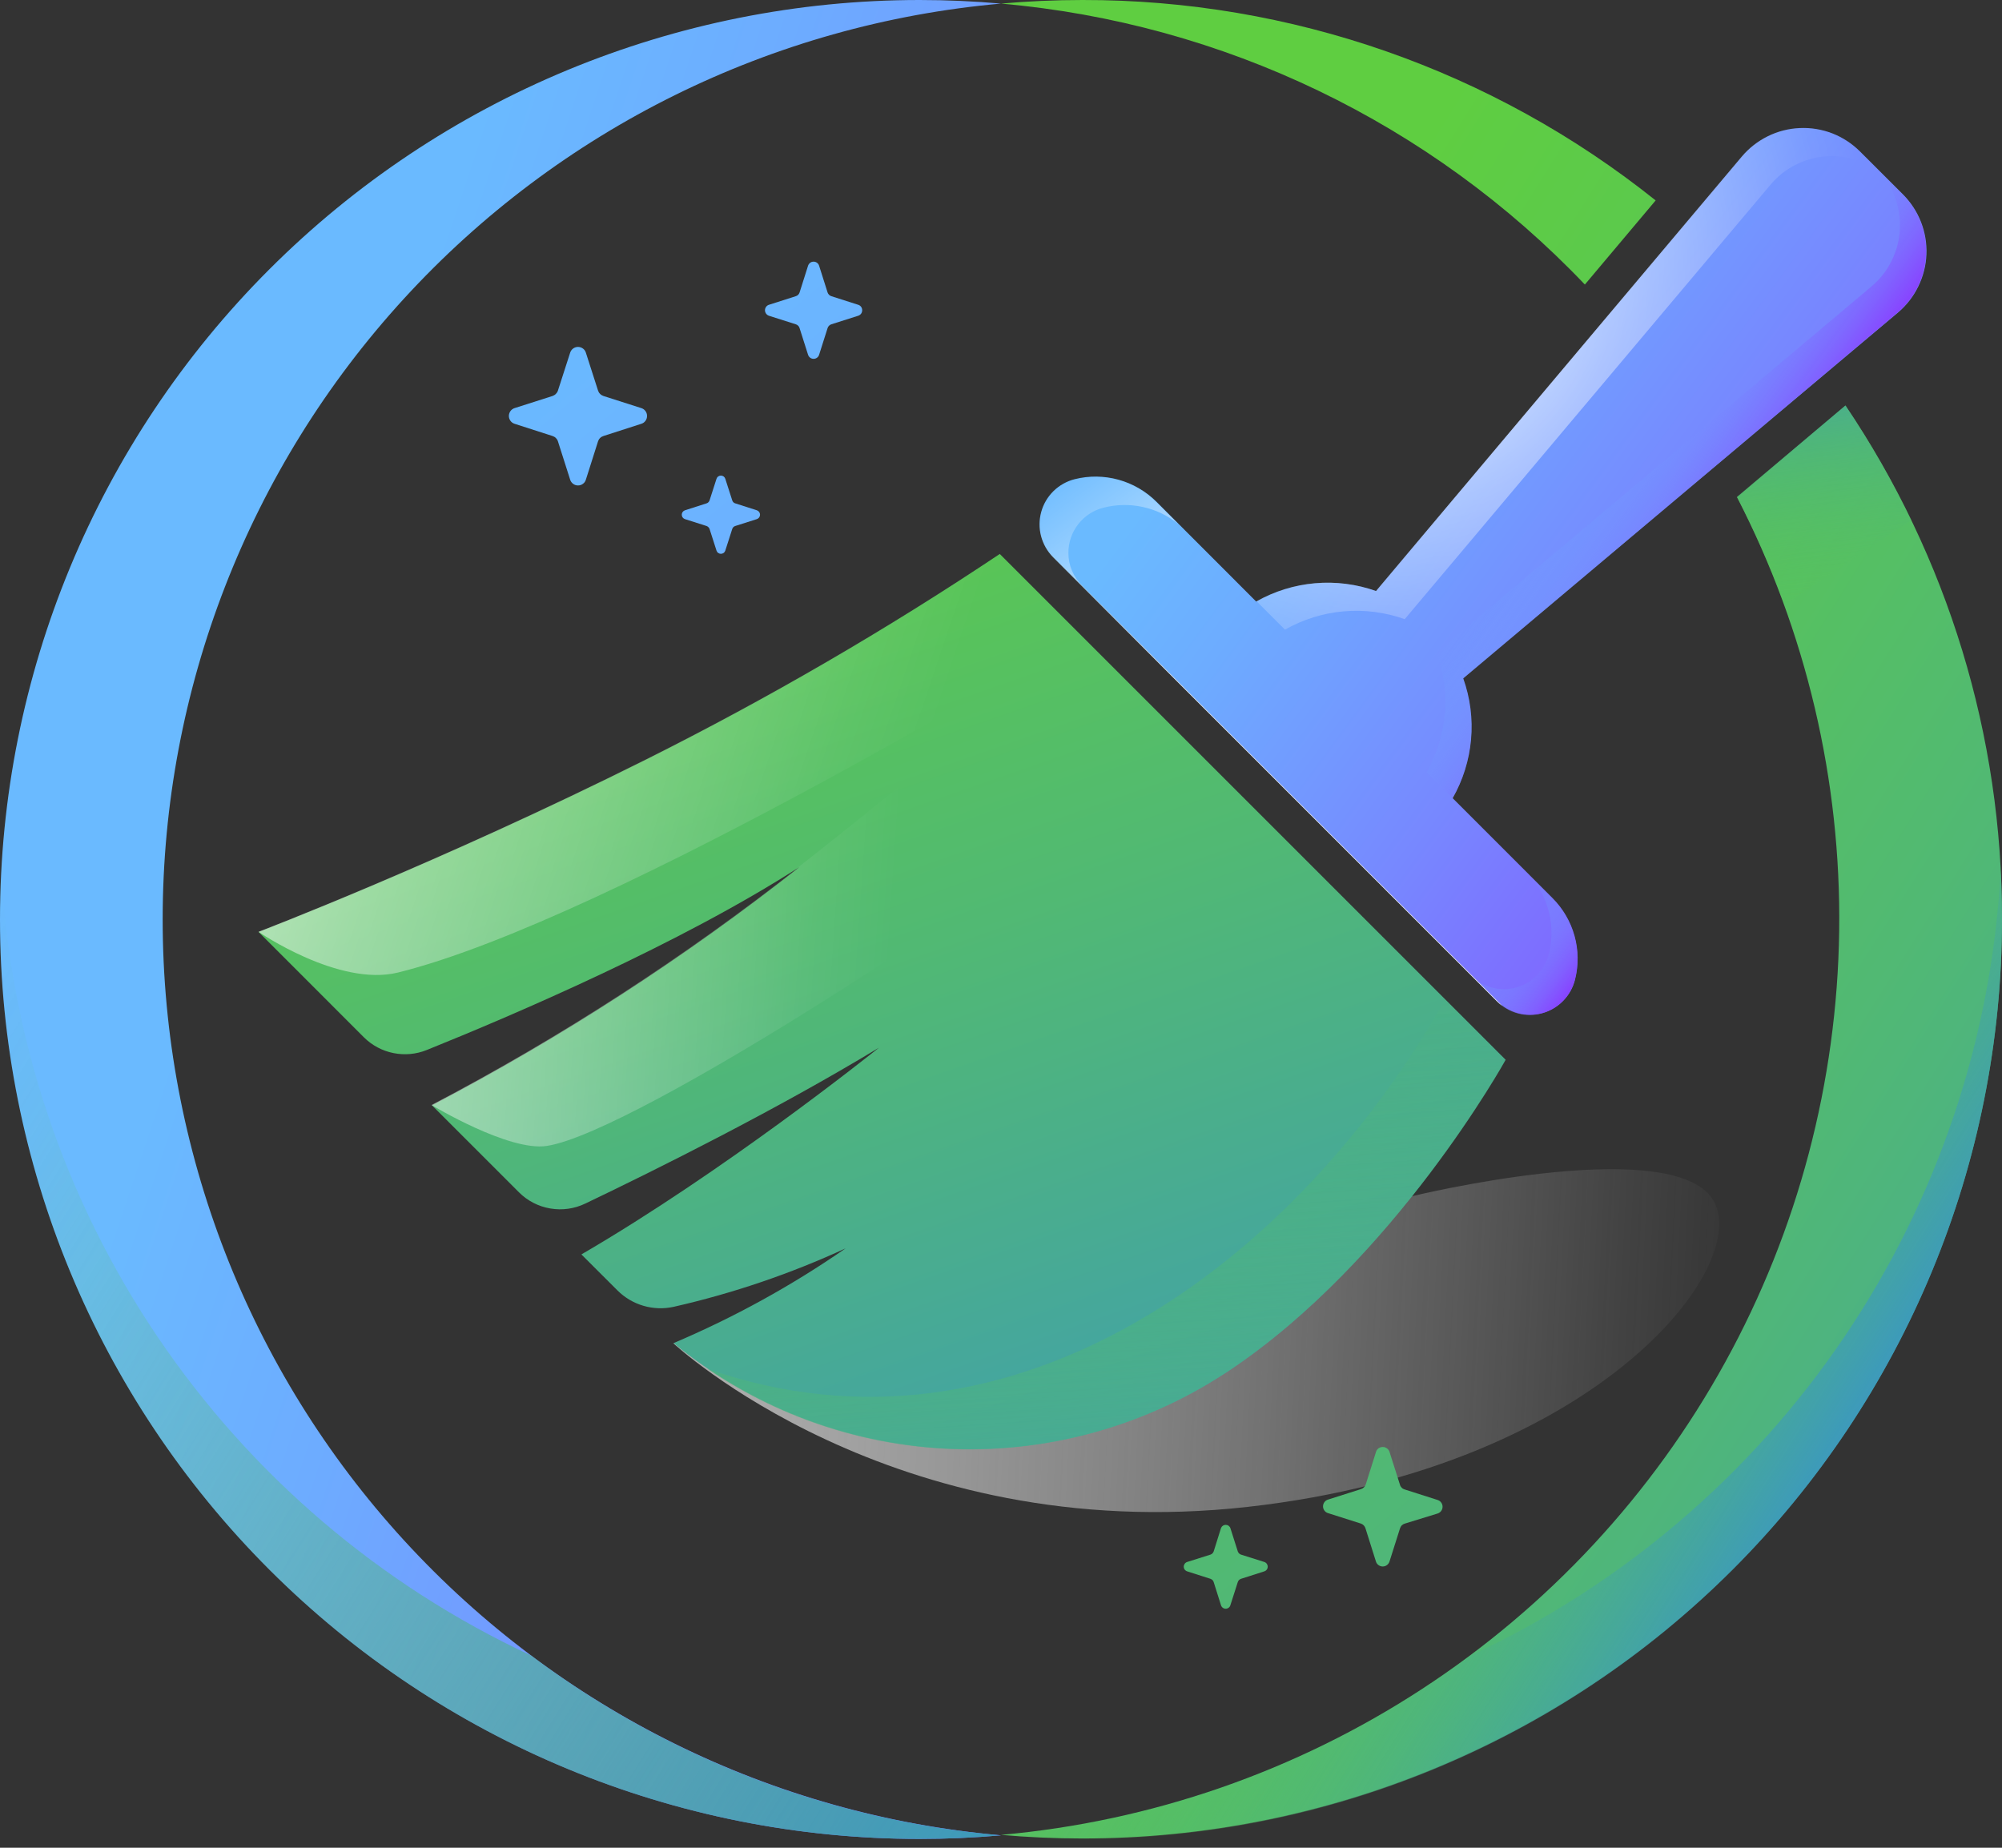 <svg width="39" height="36" viewBox="0 0 39 36" fill="none" xmlns="http://www.w3.org/2000/svg">
<rect x="0" y="0" width="39" height="36" fill="#333333" stroke="none"/>
<path d="M13.112 26.166C13.112 26.166 17.357 30.136 24.304 29.359C31.25 28.582 34.27 24.491 33.321 23.306C32.372 22.121 27.506 23.306 27.506 23.306C27.506 23.306 17.7 27.844 13.112 26.166Z" fill="url(#paint0_linear_2002_249)"/>
<path d="M17.915 0C18.448 0 18.978 0.024 19.5 0.07C15.04 0.466 10.891 2.517 7.868 5.82C4.845 9.122 3.169 13.437 3.169 17.914C3.169 22.391 4.845 26.706 7.868 30.008C10.891 33.311 15.04 35.362 19.5 35.758C18.978 35.804 18.448 35.828 17.915 35.828C13.163 35.828 8.607 33.94 5.247 30.581C1.887 27.221 0 22.665 0 17.914C0 13.163 1.887 8.606 5.247 5.247C8.607 1.887 13.163 7.07963e-08 17.915 0Z" fill="url(#paint1_linear_2002_249)"/>
<path d="M19.5 0.07C20.022 0.024 20.552 2.79031e-05 21.085 2.79031e-05C25.144 -0.007 29.083 1.37 32.253 3.905L30.874 5.544C27.875 2.396 23.831 0.45 19.5 0.07Z" fill="url(#paint2_linear_2002_249)"/>
<path d="M39 17.906C39 22.657 37.112 27.213 33.753 30.573C30.393 33.932 25.837 35.819 21.085 35.819C20.552 35.819 20.022 35.795 19.5 35.749C22.427 35.488 25.245 34.511 27.706 32.904C30.166 31.298 32.194 29.111 33.61 26.536C35.027 23.961 35.788 21.078 35.828 18.139C35.868 15.201 35.184 12.298 33.838 9.686L35.951 7.901C37.945 10.856 39.007 14.341 39 17.906Z" fill="url(#paint3_linear_2002_249)"/>
<path style="mix-blend-mode:multiply" d="M35.95 7.901L33.836 9.68C34.188 10.362 34.496 11.064 34.759 11.784L37.234 10.134C36.86 9.36 36.43 8.614 35.95 7.901Z" fill="url(#paint4_linear_2002_249)"/>
<path d="M29.331 20.648C29.331 20.648 27.174 24.553 23.935 26.71L23.85 26.765C22.23 27.819 20.317 28.328 18.388 28.221C16.459 28.113 14.614 27.394 13.121 26.168C14.299 25.668 15.422 25.05 16.473 24.322C15.399 24.817 14.277 25.199 13.123 25.461C12.928 25.504 12.726 25.497 12.534 25.441C12.342 25.385 12.168 25.281 12.027 25.14L11.326 24.44C14.094 22.829 16.944 20.555 17.123 20.412C15.13 21.62 12.776 22.792 11.402 23.449C11.19 23.551 10.952 23.585 10.72 23.545C10.489 23.506 10.275 23.396 10.11 23.23L8.415 21.535C10.94 20.212 13.336 18.657 15.574 16.892C13.251 18.389 9.98 19.786 8.312 20.458C8.106 20.541 7.88 20.561 7.663 20.517C7.445 20.473 7.245 20.366 7.088 20.209L5.038 18.158C5.038 18.158 8.558 16.813 12.588 14.798C14.965 13.607 17.265 12.27 19.476 10.793L29.331 20.648Z" fill="url(#paint5_linear_2002_249)"/>
<path style="mix-blend-mode:multiply" d="M28.154 19.47C25.276 24.576 19.741 28.75 13.775 26.667C15.255 27.674 17.001 28.221 18.791 28.239C20.582 28.258 22.338 27.747 23.839 26.77L23.924 26.715C27.172 24.558 29.329 20.653 29.329 20.653L28.154 19.47Z" fill="url(#paint6_linear_2002_249)"/>
<path d="M37.069 3.785L36.234 2.951C36.081 2.798 35.898 2.678 35.696 2.599C35.494 2.521 35.278 2.485 35.062 2.495C34.846 2.504 34.633 2.558 34.439 2.654C34.245 2.75 34.072 2.885 33.933 3.05L26.807 11.515C26.426 11.38 26.02 11.328 25.617 11.364C25.214 11.399 24.823 11.521 24.471 11.72L22.528 9.775C22.323 9.571 22.068 9.423 21.789 9.346C21.51 9.269 21.216 9.265 20.935 9.336C20.78 9.375 20.638 9.455 20.523 9.567C20.409 9.679 20.326 9.819 20.284 9.973C20.241 10.128 20.24 10.291 20.281 10.445C20.322 10.6 20.403 10.742 20.516 10.855L29.164 19.504C29.277 19.617 29.419 19.699 29.573 19.739C29.728 19.78 29.891 19.779 30.046 19.737C30.2 19.694 30.34 19.612 30.452 19.497C30.564 19.383 30.644 19.241 30.683 19.085C30.753 18.805 30.75 18.512 30.673 18.233C30.596 17.955 30.448 17.701 30.244 17.497L28.299 15.551C28.499 15.2 28.621 14.81 28.657 14.407C28.693 14.004 28.641 13.598 28.505 13.217L36.971 6.092C37.137 5.952 37.273 5.779 37.368 5.584C37.464 5.389 37.519 5.177 37.528 4.96C37.537 4.743 37.501 4.526 37.422 4.324C37.343 4.122 37.222 3.938 37.069 3.785Z" fill="url(#paint7_linear_2002_249)"/>
<path style="mix-blend-mode:multiply" d="M30.73 18.68C30.73 18.818 30.712 18.955 30.678 19.089C30.639 19.245 30.56 19.387 30.448 19.502C30.336 19.617 30.195 19.7 30.041 19.742C29.886 19.785 29.723 19.786 29.568 19.745C29.413 19.703 29.272 19.622 29.159 19.508L28.655 19.004C28.768 19.118 28.91 19.2 29.064 19.241C29.219 19.282 29.383 19.281 29.537 19.239C29.692 19.196 29.832 19.113 29.944 18.998C30.056 18.884 30.135 18.741 30.174 18.585C30.207 18.452 30.224 18.315 30.224 18.178C30.224 17.762 30.07 17.362 29.792 17.054L30.239 17.502C30.552 17.814 30.728 18.238 30.73 18.68Z" fill="url(#paint8_linear_2002_249)"/>
<path style="mix-blend-mode:multiply" d="M36.968 6.087L28.501 13.213C28.637 13.594 28.689 14 28.654 14.403C28.619 14.806 28.496 15.197 28.296 15.549L27.792 15.045C27.991 14.693 28.112 14.302 28.146 13.899C28.18 13.495 28.127 13.089 27.989 12.709L36.455 5.583C36.619 5.445 36.754 5.274 36.849 5.082C36.945 4.89 36.999 4.68 37.01 4.465C37.021 4.25 36.987 4.036 36.911 3.835C36.836 3.634 36.719 3.451 36.569 3.297L37.058 3.786C37.212 3.938 37.332 4.121 37.412 4.323C37.491 4.524 37.528 4.74 37.519 4.956C37.51 5.173 37.457 5.385 37.362 5.58C37.267 5.774 37.133 5.947 36.968 6.087Z" fill="url(#paint9_linear_2002_249)"/>
<path d="M11.413 6.871L11.65 7.609C11.658 7.634 11.671 7.656 11.69 7.674C11.708 7.693 11.73 7.706 11.755 7.715L12.493 7.951C12.526 7.961 12.554 7.981 12.574 8.009C12.595 8.037 12.605 8.07 12.605 8.104C12.605 8.138 12.595 8.171 12.574 8.199C12.554 8.227 12.526 8.247 12.493 8.257L11.755 8.495C11.73 8.503 11.708 8.516 11.69 8.534C11.671 8.552 11.658 8.574 11.65 8.599L11.413 9.346C11.403 9.379 11.383 9.407 11.355 9.427C11.328 9.448 11.294 9.458 11.26 9.458C11.226 9.458 11.193 9.448 11.165 9.427C11.138 9.407 11.117 9.379 11.107 9.346L10.869 8.599C10.861 8.574 10.847 8.552 10.829 8.534C10.811 8.516 10.788 8.503 10.764 8.495L10.025 8.257C9.993 8.247 9.964 8.227 9.944 8.199C9.924 8.171 9.913 8.138 9.913 8.104C9.913 8.07 9.924 8.037 9.944 8.009C9.964 7.981 9.993 7.961 10.025 7.951L10.764 7.715C10.788 7.706 10.81 7.693 10.829 7.674C10.847 7.656 10.861 7.634 10.869 7.609L11.107 6.871C11.117 6.839 11.138 6.81 11.165 6.79C11.193 6.77 11.226 6.759 11.26 6.759C11.294 6.759 11.328 6.77 11.355 6.79C11.383 6.81 11.403 6.839 11.413 6.871Z" fill="url(#paint10_linear_2002_249)"/>
<path d="M27.068 28.286L27.273 28.93C27.279 28.952 27.291 28.971 27.307 28.986C27.322 29.002 27.342 29.013 27.363 29.019L28.005 29.224C28.033 29.233 28.058 29.25 28.075 29.274C28.093 29.298 28.102 29.326 28.102 29.356C28.102 29.385 28.093 29.414 28.075 29.438C28.058 29.461 28.033 29.479 28.005 29.488L27.365 29.685C27.344 29.691 27.324 29.703 27.308 29.718C27.293 29.734 27.281 29.753 27.274 29.774L27.068 30.424C27.059 30.451 27.041 30.476 27.018 30.493C26.994 30.511 26.965 30.52 26.936 30.52C26.907 30.52 26.878 30.511 26.854 30.493C26.83 30.476 26.813 30.451 26.804 30.424L26.601 29.779C26.595 29.758 26.584 29.738 26.569 29.722C26.554 29.706 26.535 29.693 26.514 29.685L25.87 29.48C25.842 29.472 25.817 29.454 25.8 29.43C25.783 29.407 25.773 29.378 25.773 29.349C25.773 29.319 25.783 29.291 25.8 29.267C25.817 29.243 25.842 29.225 25.87 29.217L26.514 29.012C26.535 29.005 26.554 28.994 26.57 28.978C26.586 28.963 26.598 28.944 26.605 28.923L26.808 28.279C26.818 28.253 26.836 28.23 26.86 28.214C26.884 28.199 26.912 28.191 26.94 28.192C26.969 28.192 26.996 28.202 27.019 28.219C27.042 28.236 27.059 28.259 27.068 28.286Z" fill="url(#paint11_linear_2002_249)"/>
<path d="M15.956 5.175L16.122 5.699C16.128 5.716 16.138 5.732 16.151 5.744C16.164 5.757 16.179 5.766 16.196 5.771L16.718 5.938C16.741 5.945 16.761 5.959 16.775 5.978C16.789 5.998 16.796 6.021 16.796 6.045C16.796 6.068 16.789 6.091 16.775 6.111C16.761 6.13 16.741 6.144 16.718 6.152L16.196 6.318C16.179 6.323 16.163 6.333 16.15 6.346C16.137 6.358 16.128 6.374 16.122 6.392L15.956 6.914C15.949 6.936 15.935 6.956 15.915 6.97C15.896 6.984 15.873 6.991 15.849 6.991C15.825 6.991 15.802 6.984 15.783 6.97C15.764 6.956 15.75 6.936 15.742 6.914L15.576 6.392C15.571 6.374 15.561 6.358 15.548 6.346C15.536 6.333 15.52 6.323 15.502 6.318L14.98 6.152C14.957 6.144 14.938 6.13 14.924 6.111C14.91 6.091 14.902 6.068 14.902 6.045C14.902 6.021 14.91 5.998 14.924 5.978C14.938 5.959 14.957 5.945 14.98 5.938L15.502 5.771C15.519 5.766 15.535 5.757 15.548 5.744C15.561 5.732 15.57 5.716 15.576 5.699L15.742 5.175C15.75 5.153 15.764 5.133 15.783 5.119C15.802 5.105 15.825 5.098 15.849 5.098C15.873 5.098 15.896 5.105 15.915 5.119C15.935 5.133 15.949 5.153 15.956 5.175Z" fill="url(#paint12_linear_2002_249)"/>
<path d="M23.969 29.774L24.113 30.227C24.118 30.241 24.127 30.254 24.137 30.265C24.148 30.276 24.162 30.284 24.176 30.289L24.626 30.431C24.646 30.437 24.664 30.449 24.677 30.466C24.689 30.483 24.696 30.503 24.696 30.524C24.696 30.544 24.689 30.565 24.677 30.581C24.664 30.598 24.646 30.61 24.626 30.616L24.176 30.76C24.161 30.765 24.148 30.773 24.137 30.784C24.126 30.794 24.118 30.808 24.113 30.823L23.969 31.273C23.964 31.293 23.952 31.311 23.935 31.323C23.918 31.336 23.898 31.343 23.877 31.343C23.856 31.343 23.836 31.336 23.819 31.323C23.803 31.311 23.791 31.293 23.785 31.273L23.643 30.823C23.638 30.808 23.63 30.794 23.619 30.784C23.608 30.773 23.595 30.765 23.58 30.76L23.13 30.616C23.11 30.61 23.092 30.598 23.079 30.581C23.067 30.565 23.06 30.544 23.06 30.524C23.06 30.503 23.067 30.483 23.079 30.466C23.092 30.449 23.11 30.437 23.13 30.431L23.58 30.289C23.595 30.284 23.608 30.276 23.619 30.265C23.629 30.254 23.638 30.241 23.643 30.227L23.785 29.774C23.792 29.755 23.804 29.739 23.821 29.727C23.837 29.715 23.857 29.709 23.877 29.709C23.897 29.709 23.917 29.715 23.934 29.727C23.95 29.739 23.963 29.755 23.969 29.774Z" fill="url(#paint13_linear_2002_249)"/>
<path d="M14.129 9.328L14.264 9.748C14.268 9.762 14.276 9.775 14.286 9.785C14.296 9.796 14.309 9.803 14.323 9.807L14.744 9.942C14.762 9.948 14.778 9.96 14.789 9.975C14.8 9.99 14.806 10.009 14.806 10.028C14.806 10.047 14.8 10.065 14.789 10.081C14.778 10.096 14.762 10.108 14.744 10.114L14.323 10.248C14.309 10.252 14.296 10.26 14.286 10.27C14.276 10.281 14.268 10.293 14.264 10.307L14.129 10.728C14.123 10.746 14.112 10.762 14.097 10.773C14.081 10.784 14.062 10.79 14.043 10.79C14.025 10.79 14.006 10.784 13.991 10.773C13.975 10.762 13.964 10.746 13.958 10.728L13.823 10.307C13.818 10.294 13.811 10.281 13.8 10.271C13.79 10.261 13.778 10.253 13.764 10.248L13.343 10.114C13.325 10.108 13.309 10.096 13.298 10.081C13.287 10.065 13.281 10.047 13.281 10.028C13.281 10.009 13.287 9.99 13.298 9.975C13.309 9.96 13.325 9.948 13.343 9.942L13.764 9.807C13.778 9.803 13.79 9.795 13.8 9.785C13.811 9.774 13.818 9.762 13.823 9.748L13.958 9.328C13.964 9.31 13.975 9.294 13.991 9.283C14.006 9.272 14.025 9.266 14.043 9.266C14.062 9.266 14.081 9.272 14.097 9.283C14.112 9.294 14.123 9.31 14.129 9.328Z" fill="url(#paint14_linear_2002_249)"/>
<path style="mix-blend-mode:overlay" d="M21.041 12.361C21.041 12.361 11.924 17.92 7.753 18.948C6.6 19.232 5.035 18.154 5.035 18.154C5.035 18.154 8.554 16.811 12.585 14.794C14.961 13.604 17.262 12.267 19.472 10.791L21.041 12.361Z" fill="url(#paint15_linear_2002_249)"/>
<path style="mix-blend-mode:overlay" d="M21.807 15.444C19.79 17.223 12.395 22.06 10.654 22.326C9.916 22.442 8.406 21.529 8.406 21.529C10.931 20.205 13.327 18.651 15.565 16.886C18.42 14.639 19.76 13.449 19.76 13.449L21.807 15.444Z" fill="url(#paint16_linear_2002_249)"/>
<path style="mix-blend-mode:overlay" d="M29.266 19.598C29.23 19.572 29.196 19.543 29.164 19.511L20.516 10.862C20.403 10.748 20.322 10.607 20.281 10.452C20.24 10.298 20.241 10.135 20.284 9.98C20.326 9.826 20.409 9.686 20.523 9.574C20.638 9.462 20.78 9.382 20.935 9.343C21.215 9.271 21.51 9.274 21.789 9.351C22.068 9.428 22.322 9.577 22.526 9.782L22.948 10.205C22.747 10.043 22.512 9.931 22.26 9.877C22.008 9.822 21.747 9.827 21.498 9.891C21.301 9.94 21.127 10.054 21.003 10.214C20.879 10.374 20.812 10.571 20.813 10.773C20.813 10.892 20.836 11.009 20.882 11.118C20.928 11.227 20.995 11.327 21.079 11.41L29.266 19.598Z" fill="url(#paint17_linear_2002_249)"/>
<path style="mix-blend-mode:overlay" d="M36.659 3.381C36.34 3.127 35.935 3.009 35.531 3.049C35.126 3.09 34.752 3.287 34.491 3.598L27.365 12.063C26.984 11.928 26.579 11.875 26.176 11.911C25.773 11.946 25.383 12.068 25.032 12.268L24.479 11.715C24.829 11.517 25.218 11.396 25.619 11.362C26.021 11.328 26.425 11.38 26.804 11.515L33.929 3.05C34.069 2.885 34.241 2.75 34.435 2.654C34.63 2.558 34.842 2.504 35.058 2.495C35.275 2.485 35.491 2.521 35.693 2.599C35.894 2.678 36.078 2.798 36.231 2.951L36.659 3.381Z" fill="url(#paint18_radial_2002_249)"/>
<path style="mix-blend-mode:multiply" d="M19.5 35.758C18.978 35.804 18.448 35.828 17.915 35.828C13.163 35.828 8.607 33.941 5.247 30.581C1.887 27.222 0 22.665 0 17.914C0 17.595 -1.12753e-07 17.279 0.026 16.964C0.197 20.209 1.248 23.346 3.065 26.039C4.883 28.733 7.399 30.881 10.344 32.254C13.008 34.255 16.18 35.469 19.5 35.758Z" fill="url(#paint19_linear_2002_249)"/>
<path style="mix-blend-mode:multiply" d="M39 17.915C39 22.666 37.112 27.223 33.753 30.582C30.393 33.942 25.837 35.829 21.085 35.829C20.552 35.829 20.022 35.805 19.5 35.759C22.82 35.469 25.992 34.255 28.656 32.252C31.601 30.879 34.117 28.731 35.935 26.037C37.753 23.343 38.803 20.206 38.974 16.961C38.991 17.278 39 17.596 39 17.915Z" fill="url(#paint20_linear_2002_249)"/>
<defs>
<linearGradient id="paint0_linear_2002_249" x1="34.105" y1="26.484" x2="12.038" y2="25.376" gradientUnits="userSpaceOnUse">
<stop stop-color="white" stop-opacity="0"/>
<stop offset="0.12" stop-color="#F9F9F9" stop-opacity="0.08"/>
<stop offset="0.35" stop-color="#EAEAEA" stop-opacity="0.28"/>
<stop offset="0.66" stop-color="#D1D1D1" stop-opacity="0.6"/>
<stop offset="1" stop-color="#B3B3B3"/>
</linearGradient>
<linearGradient id="paint1_linear_2002_249" x1="5.407" y1="14.002" x2="34.602" y2="23.735" gradientUnits="userSpaceOnUse">
<stop stop-color="#6ABAFF"/>
<stop offset="0.17" stop-color="#6DACFF"/>
<stop offset="0.49" stop-color="#7788FF"/>
<stop offset="0.92" stop-color="#854FFF"/>
<stop offset="1" stop-color="#8843FF"/>
</linearGradient>
<linearGradient id="paint2_linear_2002_249" x1="27.539" y1="2.968" x2="56.011" y2="20.883" gradientUnits="userSpaceOnUse">
<stop stop-color="#5FCE41"/>
<stop offset="0.17" stop-color="#5BC84F"/>
<stop offset="0.48" stop-color="#51B973"/>
<stop offset="0.9" stop-color="#41A0AC"/>
<stop offset="1" stop-color="#3D9ABB"/>
</linearGradient>
<linearGradient id="paint3_linear_2002_249" x1="19.087" y1="16.394" x2="47.559" y2="34.309" gradientUnits="userSpaceOnUse">
<stop stop-color="#5FCE41"/>
<stop offset="0.17" stop-color="#5BC84F"/>
<stop offset="0.48" stop-color="#51B973"/>
<stop offset="0.9" stop-color="#41A0AC"/>
<stop offset="1" stop-color="#3D9ABB"/>
</linearGradient>
<linearGradient id="paint4_linear_2002_249" x1="35.972" y1="13.478" x2="35.082" y2="6.24" gradientUnits="userSpaceOnUse">
<stop stop-color="#5FCE41" stop-opacity="0"/>
<stop offset="0.12" stop-color="#5DCA4A" stop-opacity="0.07"/>
<stop offset="0.34" stop-color="#56C061" stop-opacity="0.27"/>
<stop offset="0.64" stop-color="#4BB088" stop-opacity="0.58"/>
<stop offset="1" stop-color="#3D9ABB"/>
</linearGradient>
<linearGradient id="paint5_linear_2002_249" x1="12.631" y1="6.323" x2="21.618" y2="32.147" gradientUnits="userSpaceOnUse">
<stop stop-color="#5FCE41"/>
<stop offset="0.17" stop-color="#5BC84F"/>
<stop offset="0.48" stop-color="#51B973"/>
<stop offset="0.9" stop-color="#41A0AC"/>
<stop offset="1" stop-color="#3D9ABB"/>
</linearGradient>
<linearGradient id="paint6_linear_2002_249" x1="21.27" y1="19.381" x2="22.218" y2="33.737" gradientUnits="userSpaceOnUse">
<stop stop-color="#5FCE41" stop-opacity="0"/>
<stop offset="0.12" stop-color="#5DCA4A" stop-opacity="0.07"/>
<stop offset="0.34" stop-color="#56C061" stop-opacity="0.27"/>
<stop offset="0.64" stop-color="#4BB088" stop-opacity="0.58"/>
<stop offset="1" stop-color="#3D9ABB"/>
</linearGradient>
<linearGradient id="paint7_linear_2002_249" x1="25.294" y1="5.763" x2="38.678" y2="15.63" gradientUnits="userSpaceOnUse">
<stop stop-color="#6ABAFF"/>
<stop offset="0.17" stop-color="#6DACFF"/>
<stop offset="0.49" stop-color="#7788FF"/>
<stop offset="0.92" stop-color="#854FFF"/>
<stop offset="1" stop-color="#8843FF"/>
</linearGradient>
<linearGradient id="paint8_linear_2002_249" x1="29.091" y1="18.006" x2="30.693" y2="19.185" gradientUnits="userSpaceOnUse">
<stop stop-color="#6ABAFF" stop-opacity="0"/>
<stop offset="0.09" stop-color="#6CB4FF" stop-opacity="0.05"/>
<stop offset="0.26" stop-color="#70A3FF" stop-opacity="0.2"/>
<stop offset="0.5" stop-color="#7787FF" stop-opacity="0.42"/>
<stop offset="0.78" stop-color="#8062FF" stop-opacity="0.74"/>
<stop offset="1" stop-color="#8843FF"/>
</linearGradient>
<linearGradient id="paint9_linear_2002_249" x1="31.129" y1="8.46" x2="33.816" y2="10.441" gradientUnits="userSpaceOnUse">
<stop stop-color="#6ABAFF" stop-opacity="0"/>
<stop offset="0.09" stop-color="#6CB4FF" stop-opacity="0.05"/>
<stop offset="0.26" stop-color="#70A3FF" stop-opacity="0.2"/>
<stop offset="0.5" stop-color="#7787FF" stop-opacity="0.42"/>
<stop offset="0.78" stop-color="#8062FF" stop-opacity="0.74"/>
<stop offset="1" stop-color="#8843FF"/>
</linearGradient>
<linearGradient id="paint10_linear_2002_249" x1="9.959" y1="6.55" x2="46.143" y2="50.092" gradientUnits="userSpaceOnUse">
<stop stop-color="#6ABAFF"/>
<stop offset="0.17" stop-color="#6DACFF"/>
<stop offset="0.49" stop-color="#7788FF"/>
<stop offset="0.92" stop-color="#854FFF"/>
<stop offset="1" stop-color="#8843FF"/>
</linearGradient>
<linearGradient id="paint11_linear_2002_249" x1="8.793" y1="7.523" x2="44.977" y2="51.065" gradientUnits="userSpaceOnUse">
<stop stop-color="#5FCE41"/>
<stop offset="0.17" stop-color="#5BC84F"/>
<stop offset="0.48" stop-color="#51B973"/>
<stop offset="0.9" stop-color="#41A0AC"/>
<stop offset="1" stop-color="#3D9ABB"/>
</linearGradient>
<linearGradient id="paint12_linear_2002_249" x1="13.69" y1="3.448" x2="49.874" y2="46.989" gradientUnits="userSpaceOnUse">
<stop stop-color="#6ABAFF"/>
<stop offset="0.17" stop-color="#6DACFF"/>
<stop offset="0.49" stop-color="#7788FF"/>
<stop offset="0.92" stop-color="#854FFF"/>
<stop offset="1" stop-color="#8843FF"/>
</linearGradient>
<linearGradient id="paint13_linear_2002_249" x1="6.409" y1="9.506" x2="42.593" y2="53.047" gradientUnits="userSpaceOnUse">
<stop stop-color="#5FCE41"/>
<stop offset="0.17" stop-color="#5BC84F"/>
<stop offset="0.48" stop-color="#51B973"/>
<stop offset="0.9" stop-color="#41A0AC"/>
<stop offset="1" stop-color="#3D9ABB"/>
</linearGradient>
<linearGradient id="paint14_linear_2002_249" x1="10.669" y1="5.967" x2="46.853" y2="49.508" gradientUnits="userSpaceOnUse">
<stop stop-color="#6ABAFF"/>
<stop offset="0.17" stop-color="#6DACFF"/>
<stop offset="0.49" stop-color="#7788FF"/>
<stop offset="0.92" stop-color="#854FFF"/>
<stop offset="1" stop-color="#8843FF"/>
</linearGradient>
<linearGradient id="paint15_linear_2002_249" x1="17.457" y1="16.329" x2="-0.419" y2="10.318" gradientUnits="userSpaceOnUse">
<stop stop-color="white" stop-opacity="0"/>
<stop offset="0.09" stop-color="white" stop-opacity="0.05"/>
<stop offset="0.26" stop-color="white" stop-opacity="0.2"/>
<stop offset="0.5" stop-color="white" stop-opacity="0.42"/>
<stop offset="0.78" stop-color="white" stop-opacity="0.74"/>
<stop offset="1" stop-color="white"/>
</linearGradient>
<linearGradient id="paint16_linear_2002_249" x1="17.379" y1="18.052" x2="0.651" y2="16.906" gradientUnits="userSpaceOnUse">
<stop stop-color="white" stop-opacity="0"/>
<stop offset="0.09" stop-color="white" stop-opacity="0.05"/>
<stop offset="0.26" stop-color="white" stop-opacity="0.2"/>
<stop offset="0.5" stop-color="white" stop-opacity="0.42"/>
<stop offset="0.78" stop-color="white" stop-opacity="0.74"/>
<stop offset="1" stop-color="white"/>
</linearGradient>
<linearGradient id="paint17_linear_2002_249" x1="20.505" y1="8.863" x2="23.391" y2="12.818" gradientUnits="userSpaceOnUse">
<stop stop-color="white" stop-opacity="0"/>
<stop offset="0.09" stop-color="white" stop-opacity="0.05"/>
<stop offset="0.26" stop-color="white" stop-opacity="0.2"/>
<stop offset="0.5" stop-color="white" stop-opacity="0.42"/>
<stop offset="0.78" stop-color="white" stop-opacity="0.74"/>
<stop offset="1" stop-color="white"/>
</linearGradient>
<radialGradient id="paint18_radial_2002_249" cx="0" cy="0" r="1" gradientUnits="userSpaceOnUse" gradientTransform="translate(26.785 5.082) scale(9.645 9.644)">
<stop stop-color="white"/>
<stop offset="0.22" stop-color="white" stop-opacity="0.74"/>
<stop offset="0.5" stop-color="white" stop-opacity="0.42"/>
<stop offset="0.74" stop-color="white" stop-opacity="0.2"/>
<stop offset="0.91" stop-color="white" stop-opacity="0.05"/>
<stop offset="1" stop-color="white" stop-opacity="0"/>
</radialGradient>
<linearGradient id="paint19_linear_2002_249" x1="-2.423" y1="20.856" x2="20" y2="34.964" gradientUnits="userSpaceOnUse">
<stop stop-color="#5FCE41" stop-opacity="0"/>
<stop offset="0.12" stop-color="#5DCA4A" stop-opacity="0.07"/>
<stop offset="0.34" stop-color="#56C061" stop-opacity="0.27"/>
<stop offset="0.64" stop-color="#4BB088" stop-opacity="0.58"/>
<stop offset="1" stop-color="#3D9ABB"/>
</linearGradient>
<linearGradient id="paint20_linear_2002_249" x1="26.498" y1="24.638" x2="34.755" y2="29.833" gradientUnits="userSpaceOnUse">
<stop stop-color="#5FCE41" stop-opacity="0"/>
<stop offset="0.12" stop-color="#5DCA4A" stop-opacity="0.07"/>
<stop offset="0.34" stop-color="#56C061" stop-opacity="0.27"/>
<stop offset="0.64" stop-color="#4BB088" stop-opacity="0.58"/>
<stop offset="1" stop-color="#3D9ABB"/>
</linearGradient>
</defs>
</svg>

